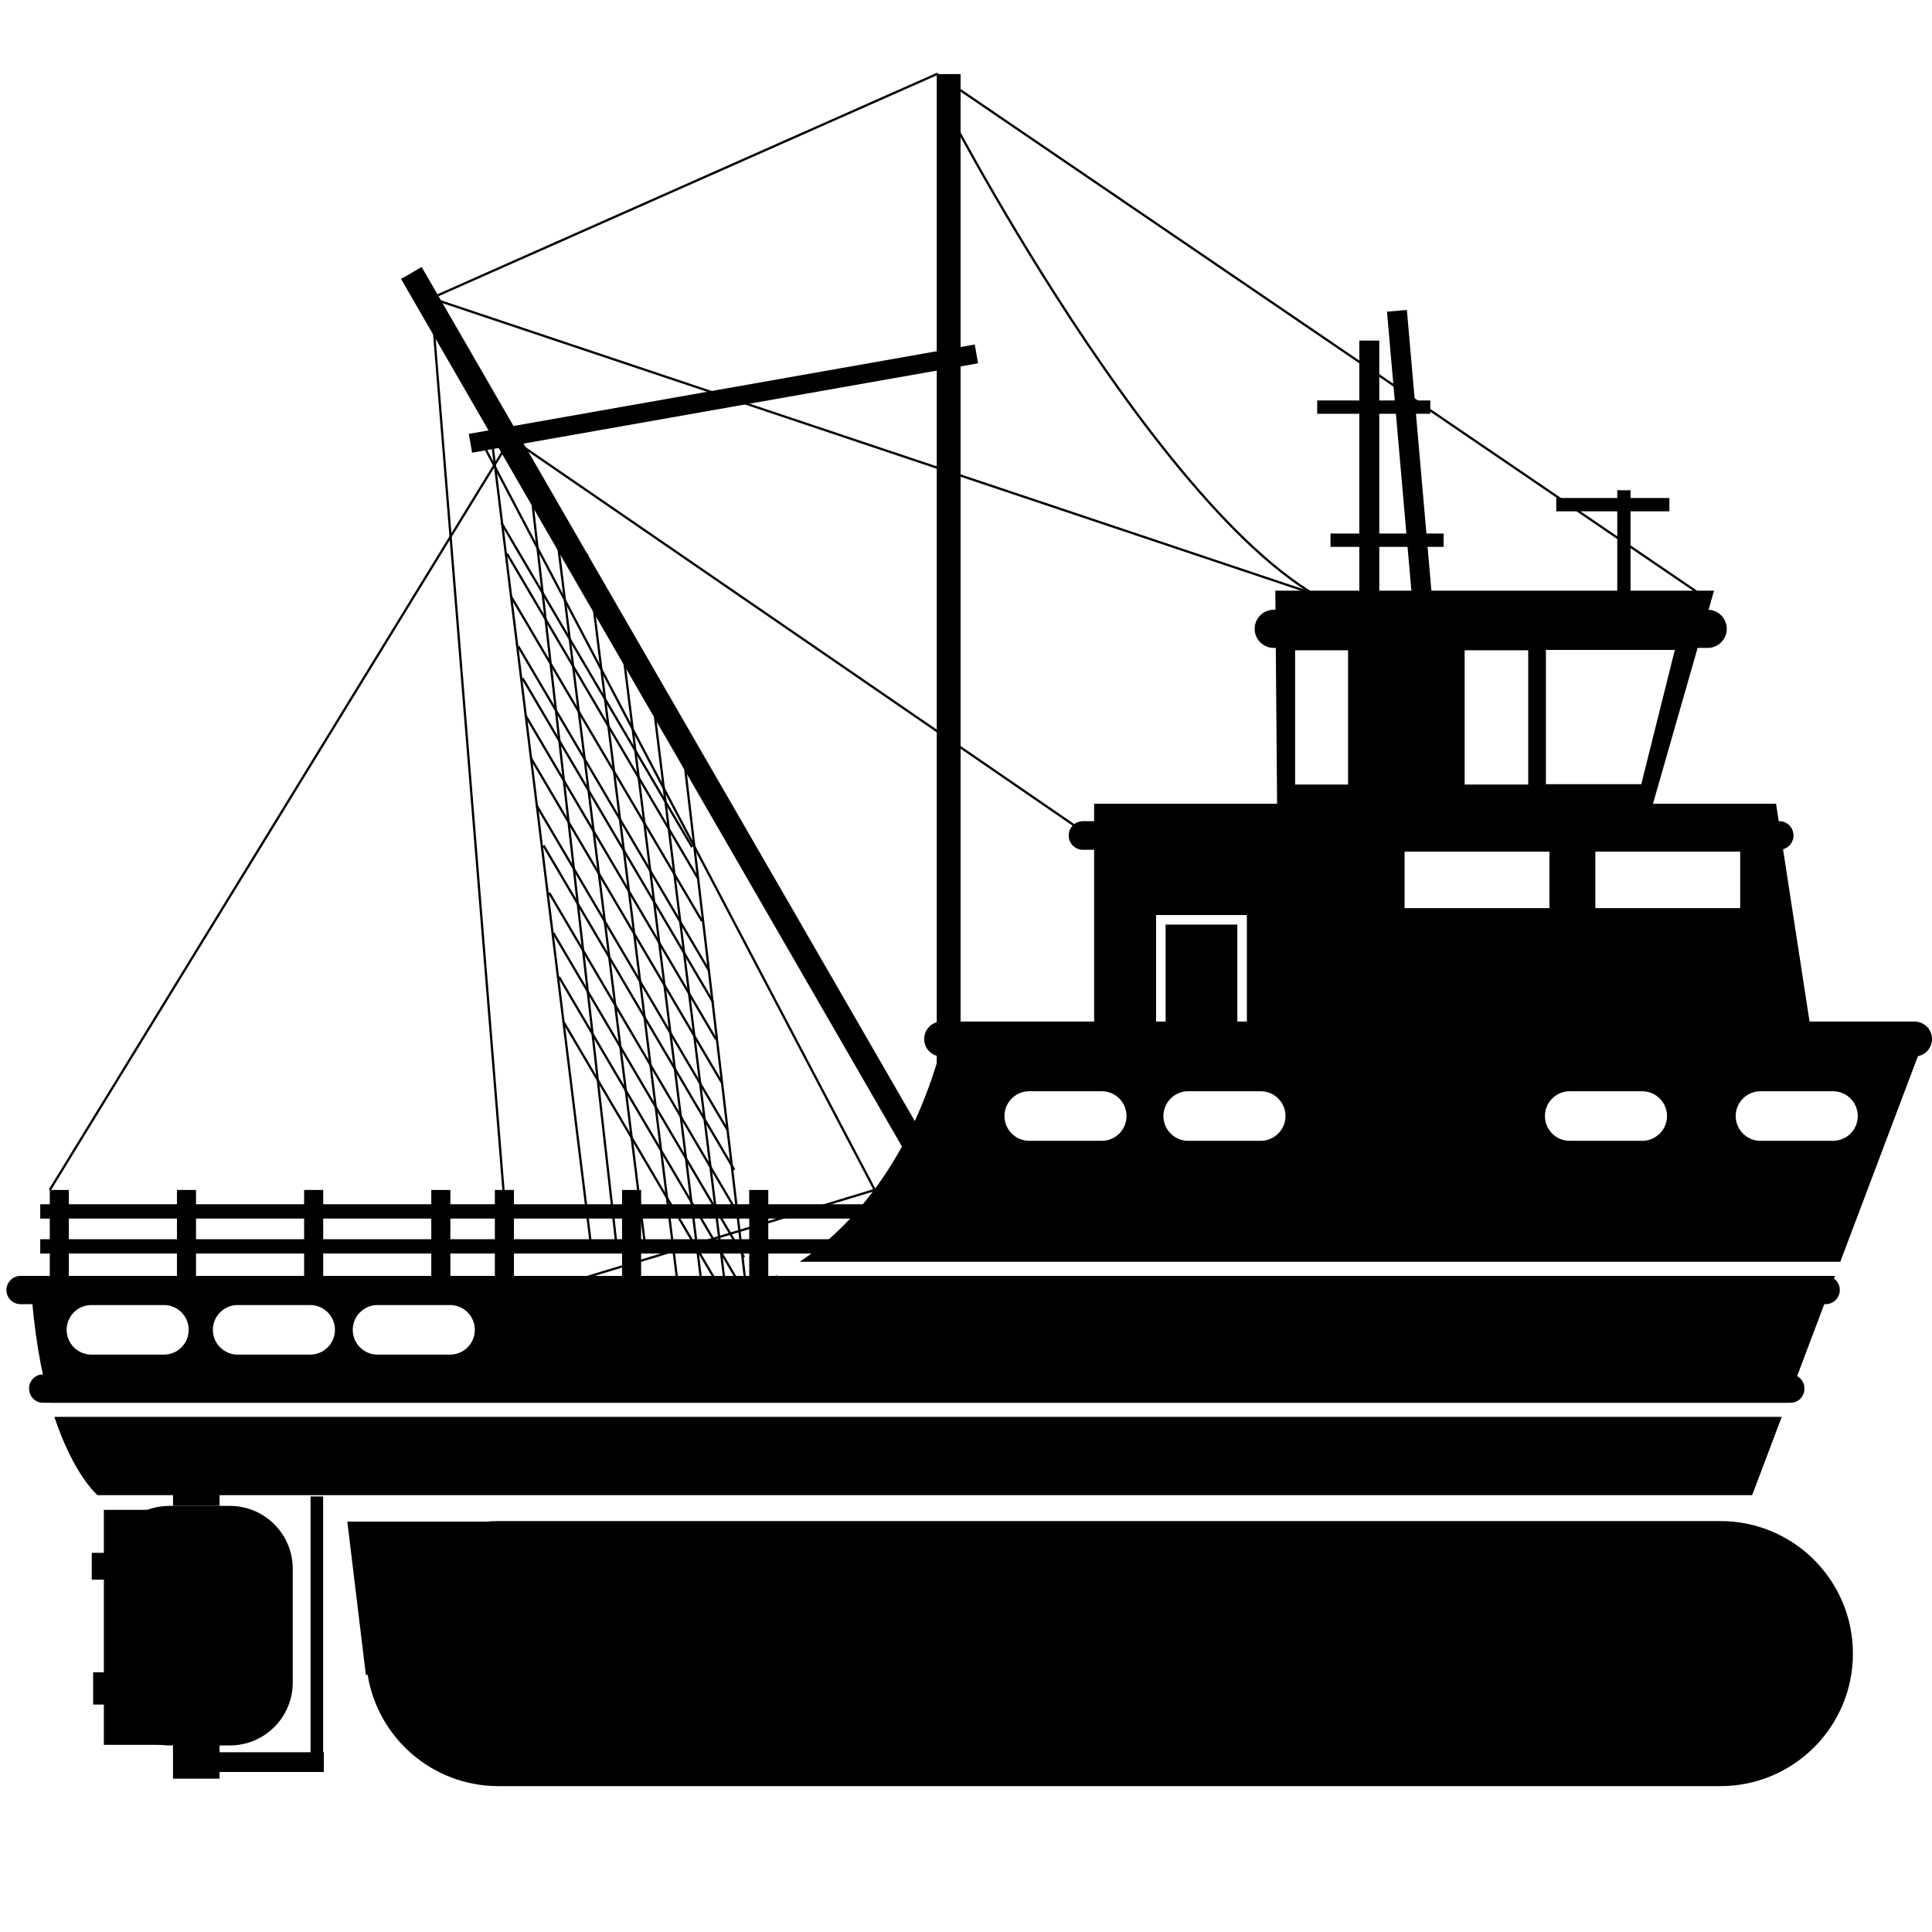 <?xml version="1.0" encoding="utf-8"?>
<!-- Generator: Adobe Illustrator 16.0.0, SVG Export Plug-In . SVG Version: 6.00 Build 0)  -->
<!DOCTYPE svg PUBLIC "-//W3C//DTD SVG 1.1//EN" "http://www.w3.org/Graphics/SVG/1.1/DTD/svg11.dtd">
<svg version="1.1" id="Layer_4" xmlns="http://www.w3.org/2000/svg" xmlns:xlink="http://www.w3.org/1999/xlink" x="0px" y="0px"
	 width="850.39px" height="850.391px" viewBox="0 0 850.39 850.391" enable-background="new 0 0 850.39 850.391"
	 xml:space="preserve">
<g>
	<g>
		<rect x="513.06" y="406.97" width="31.564" height="55.928"/>
		<path d="M548.824,402.772v60.126h249.705l-16.791-109.146H546.654h-65.068v109.146h27.277v-60.126H548.824z M702.21,374.862h63.75
			v24.877h-63.75V374.862z M618.25,374.862H682v24.877h-63.75V374.862z"/>
		<polygon points="544.625,462.898 544.625,464.967 513.06,464.967 513.06,462.898 508.863,462.898 508.863,469.163 
			548.824,469.163 548.824,462.898 		"/>
	</g>
	<path d="M760.048,276.789c0,4.638-3.76,8.396-8.396,8.396H560.646c-4.639,0-8.396-3.759-8.396-8.396l0,0
		c0-4.638,3.758-8.396,8.396-8.396h191.006C756.289,268.393,760.048,272.152,760.048,276.789L760.048,276.789z"/>
	<path d="M789.433,367.745c0,3.478-2.818,6.297-6.297,6.297H476.687c-3.479,0-6.299-2.819-6.299-6.297l0,0
		c0-3.479,2.82-6.298,6.299-6.298h306.449C786.615,361.448,789.433,364.267,789.433,367.745L789.433,367.745z"/>
	<rect x="412.318" y="32.61" width="10.495" height="491.16"/>
	<rect x="298.603" y="87.219" transform="matrix(-0.866 0.5 -0.5 -0.866 733.385 469.088)" width="10.495" height="491.148"/>
	
		<rect x="205.49" y="171.187" transform="matrix(-0.985 0.174 -0.174 -0.985 662.709 292.774)" width="226.106" height="8.397"/>
	<path fill="none" stroke="#000000" stroke-miterlimit="10" d="M418.615,51.501c0,0,115.443,220.392,191.005,220.392
		L189.828,131.261l222.49-98.652l335.835,228.788"/>
	<polyline fill="none" stroke="#000000" stroke-miterlimit="10" points="189.828,131.261 225.51,572.045 385.032,523.769 
		210.818,192.132 	"/>
	<rect x="17.712" y="530.064" width="390.409" height="6.298"/>
	<rect x="21.911" y="523.769" width="8.396" height="44.078"/>
	<rect x="77.886" y="523.769" width="8.396" height="44.078"/>
	<rect x="133.861" y="523.769" width="8.396" height="44.078"/>
	<rect x="189.836" y="523.769" width="8.396" height="44.078"/>
	<rect x="217.824" y="523.769" width="8.396" height="44.078"/>
	<rect x="273.799" y="523.769" width="8.396" height="44.078"/>
	<rect x="329.775" y="523.769" width="8.396" height="44.078"/>
	<rect x="17.712" y="545.458" width="390.409" height="6.298"/>
	<line fill="none" stroke="#000000" stroke-miterlimit="10" x1="216.47" y1="193.564" x2="260.493" y2="551.055"/>
	<line fill="none" stroke="#000000" stroke-miterlimit="10" x1="233.262" y1="211.756" x2="271.688" y2="551.055"/>
	<line fill="none" stroke="#000000" stroke-miterlimit="10" x1="244.402" y1="229.913" x2="284.283" y2="551.055"/>
	<line fill="none" stroke="#000000" stroke-miterlimit="10" x1="258.396" y1="243.906" x2="298.276" y2="565.05"/>
	<line fill="none" stroke="#000000" stroke-miterlimit="10" x1="272.39" y1="271.894" x2="312.27" y2="593.036"/>
	<line fill="none" stroke="#000000" stroke-miterlimit="10" x1="286.384" y1="299.882" x2="322.823" y2="595.652"/>
	<line fill="none" stroke="#000000" stroke-miterlimit="10" x1="300.377" y1="327.87" x2="333.085" y2="606.847"/>
	<line fill="none" stroke="#000000" stroke-miterlimit="10" x1="220.695" y1="230.144" x2="304.653" y2="372.873"/>
	<line fill="none" stroke="#000000" stroke-miterlimit="10" x1="225.021" y1="262.682" x2="308.98" y2="405.412"/>
	<line fill="none" stroke="#000000" stroke-miterlimit="10" x1="228.112" y1="284.488" x2="312.071" y2="427.217"/>
	<line fill="none" stroke="#000000" stroke-miterlimit="10" x1="229.966" y1="298.482" x2="313.925" y2="441.213"/>
	<line fill="none" stroke="#000000" stroke-miterlimit="10" x1="231.202" y1="314.725" x2="315.161" y2="457.454"/>
	<line fill="none" stroke="#000000" stroke-miterlimit="10" x1="233.675" y1="333.663" x2="317.634" y2="476.394"/>
	<line fill="none" stroke="#000000" stroke-miterlimit="10" x1="236.147" y1="354.457" x2="320.106" y2="497.187"/>
	<line fill="none" stroke="#000000" stroke-miterlimit="10" x1="239.239" y1="372.16" x2="323.197" y2="514.89"/>
	<line fill="none" stroke="#000000" stroke-miterlimit="10" x1="241.71" y1="392.953" x2="325.669" y2="535.683"/>
	<line fill="none" stroke="#000000" stroke-miterlimit="10" x1="243.565" y1="410.656" x2="327.524" y2="553.385"/>
	<line fill="none" stroke="#000000" stroke-miterlimit="10" x1="247.892" y1="449.546" x2="331.851" y2="592.275"/>
	<line fill="none" stroke="#000000" stroke-miterlimit="10" x1="246.038" y1="429.988" x2="329.997" y2="572.719"/>
	<line fill="none" stroke="#000000" stroke-miterlimit="10" x1="223.167" y1="243.743" x2="307.125" y2="386.472"/>
	<polyline fill="none" stroke="#000000" stroke-miterlimit="10" points="21.911,523.769 224.866,192.942 478.31,367.087 	"/>
	<path d="M561.345,259.999l0.928,111.752h160.15l32.027-111.752H561.345L561.345,259.999z M593.371,345.319h-23.322v-59.085h23.322
		V345.319z M672.667,345.319h-27.986v-59.085h27.986V345.319z M680.443,345.163v-59.085h56.754l-14.771,59.085H680.443z"/>
	<path d="M42.9,658.101h728.342l13.012-34.461H23.928C32.482,649.388,42.9,658.101,42.9,658.101z"/>
	<g>
		<rect x="598.324" y="149.914" width="8.787" height="199.14"/>
		<rect x="579.779" y="176.27" width="49.785" height="5.858"/>
		<rect x="585.636" y="234.844" width="49.783" height="5.857"/>
		<rect x="597.349" y="273.893" width="49.785" height="5.857"/>
		
			<rect x="618.951" y="136.601" transform="matrix(-0.996 0.087 -0.087 -0.996 1264.937 416.984)" width="8.786" height="199.146"/>
	</g>
	<rect x="685.007" y="219.209" width="49.785" height="5.856"/>
	<rect x="711.853" y="215.792" width="5.855" height="49.788"/>
	<g>
		<path d="M128.857,740.594c0,15.28-12.391,27.672-27.672,27.672H74.531c-15.283,0-27.673-12.392-27.673-27.672V690.51
			c0-15.281,12.39-27.672,27.673-27.672h26.655c15.281,0,27.672,12.391,27.672,27.672L128.857,740.594L128.857,740.594z"/>
		<rect x="76.144" y="762.407" width="20.5" height="20.5"/>
		<rect x="76.144" y="645.265" width="20.5" height="17.572"/>
		<rect x="45.713" y="664.577" width="46.1" height="103.431"/>
		<rect x="40.395" y="683.491" width="20.094" height="11.818"/>
		<rect x="40.984" y="736.092" width="13.594" height="14.186"/>
		<rect x="136.698" y="658.679" width="5.535" height="114.979"/>
		<rect x="88.315" y="771.273" width="54.234" height="8.678"/>
	</g>
	<path d="M757.248,669.508H219.406c-1.73,0-3.439,0.092-5.131,0.237h-61.399l8.16,67.437h0.787c4.469,27.778,28.542,49,57.583,49
		h537.841c32.219,0,58.338-26.117,58.338-58.334C815.583,695.629,789.466,669.508,757.248,669.508z"/>
	<path d="M809.808,567.82c0,3.437-2.785,6.221-6.221,6.221H9.05c-3.435,0-6.219-2.784-6.219-6.221l0,0
		c0-3.434,2.784-6.219,6.219-6.219h794.538C807.023,561.601,809.808,564.386,809.808,567.82L809.808,567.82z"/>
	<path d="M794.246,611.2c0,3.437-2.695,6.222-6.021,6.222H18.818c-3.326,0-6.022-2.785-6.022-6.222l0,0
		c0-3.434,2.696-6.219,6.022-6.219h769.404C791.55,604.982,794.246,607.767,794.246,611.2L794.246,611.2z"/>
	<g>
		<path d="M810.025,555.383l38.879-102.979H416.516c-14.187,60.999-45.625,90.354-64.519,102.979H810.025z M774.898,480.32H806.8
			c6.027,0,10.914,4.887,10.914,10.913c0,6.028-4.887,10.915-10.914,10.915h-31.902c-6.027,0-10.916-4.887-10.916-10.915
			C763.982,485.206,768.871,480.32,774.898,480.32z M690.933,480.32h31.904c6.027,0,10.914,4.887,10.914,10.913
			c0,6.028-4.887,10.915-10.914,10.915h-31.904c-6.025,0-10.914-4.887-10.914-10.915C680.019,485.206,684.908,480.32,690.933,480.32
			z M523.007,480.32h31.904c6.027,0,10.914,4.887,10.914,10.913c0,6.028-4.887,10.915-10.914,10.915h-31.904
			c-6.027,0-10.914-4.887-10.914-10.915C512.093,485.206,516.98,480.32,523.007,480.32z M453.041,480.32h31.904
			c6.025,0,10.912,4.887,10.912,10.913c0,6.028-4.887,10.915-10.912,10.915h-31.904c-6.029,0-10.916-4.887-10.916-10.915
			C442.125,485.206,447.011,480.32,453.041,480.32z"/>
		<path d="M342.102,561.601v-0.375c-3.361,1.712-5.347,2.422-5.347,2.422H13.514c1.291,22.584,4.568,40.191,8.484,53.773h764.603
			l21.072-55.82H342.102z M72.146,596.252H40.242c-6.028,0-10.915-4.888-10.915-10.912c0-6.027,4.887-10.914,10.915-10.914h31.904
			c6.026,0,10.913,4.887,10.913,10.914C83.06,591.365,78.173,596.252,72.146,596.252z M136.518,596.252h-31.904
			c-6.028,0-10.915-4.888-10.915-10.912c0-6.027,4.887-10.914,10.915-10.914h31.904c6.026,0,10.913,4.887,10.913,10.914
			C147.431,591.365,142.544,596.252,136.518,596.252z M198.091,596.252h-31.904c-6.028,0-10.915-4.888-10.915-10.912
			c0-6.027,4.887-10.914,10.915-10.914h31.904c6.026,0,10.914,4.887,10.914,10.914C209.004,591.365,204.117,596.252,198.091,596.252
			z"/>
	</g>
	<path d="M850.39,457.347c0,4.25-3.445,7.697-7.695,7.697H414.482c-4.25,0-7.697-3.447-7.697-7.697l0,0
		c0-4.25,3.447-7.697,7.697-7.697h428.21C846.945,449.65,850.39,453.097,850.39,457.347L850.39,457.347z"/>
</g>
</svg>

